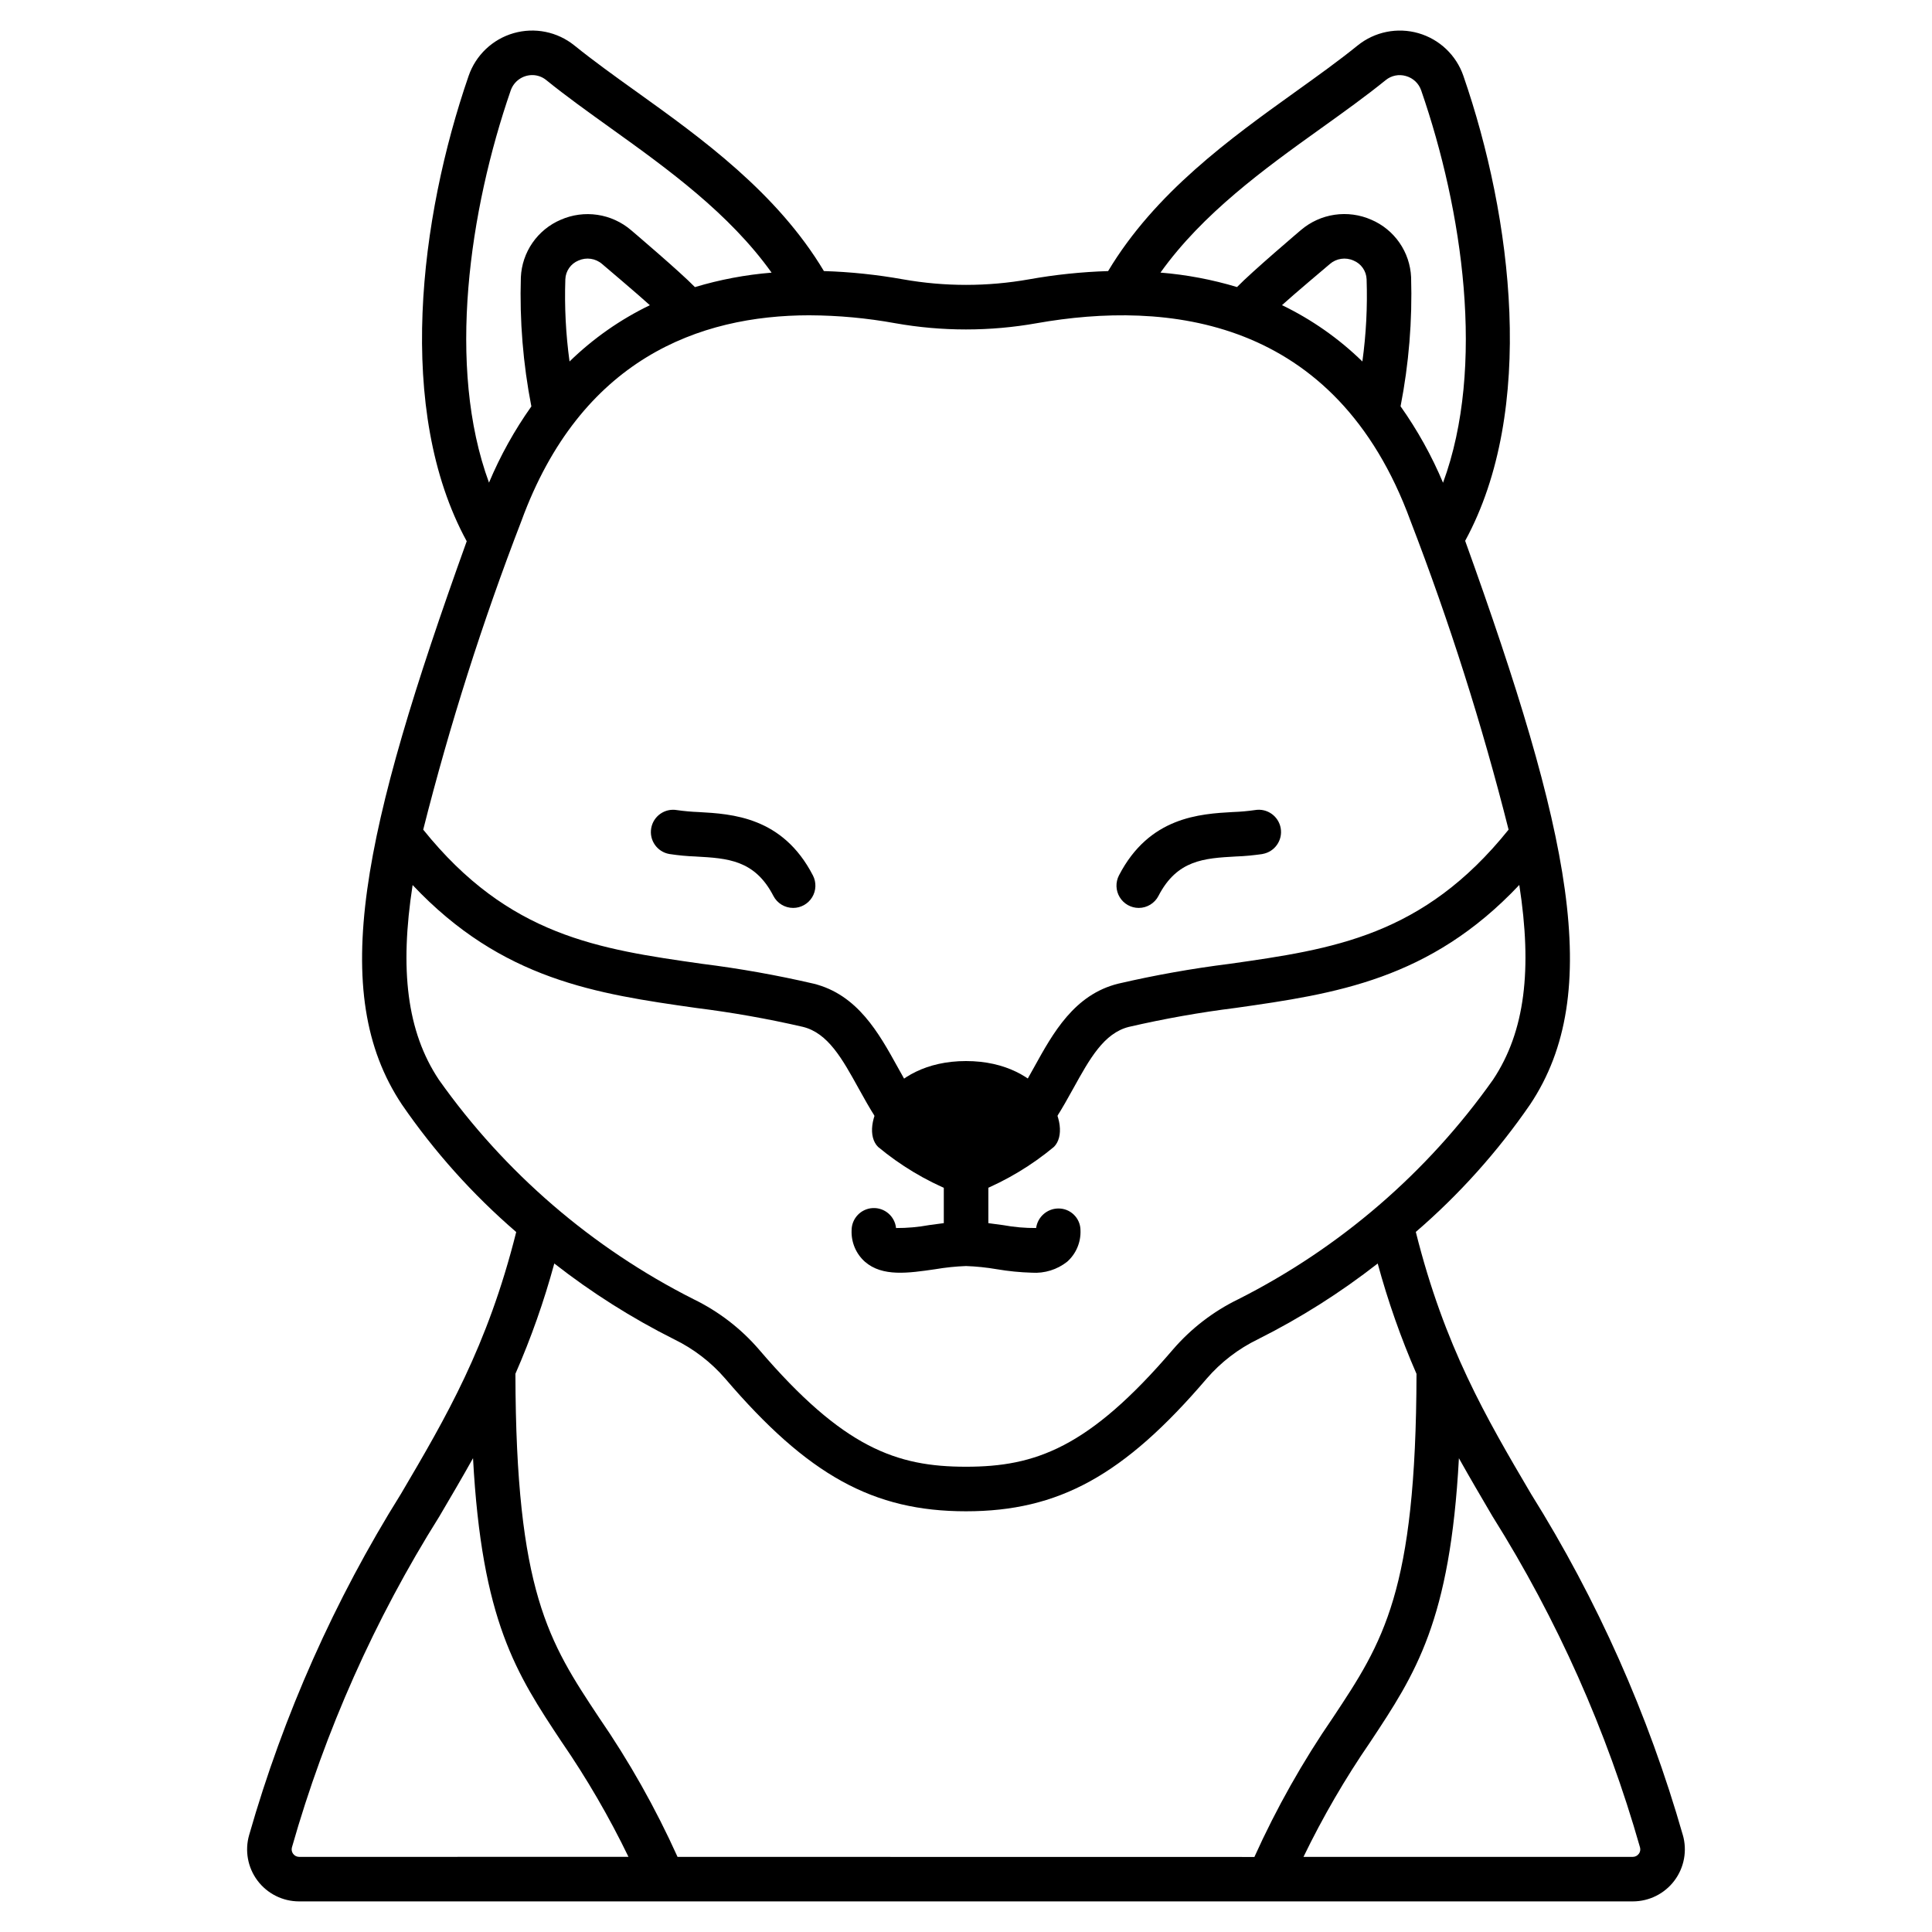 <?xml version="1.0" encoding="UTF-8"?>
<!-- Uploaded to: ICON Repo, www.svgrepo.com, Generator: ICON Repo Mixer Tools -->
<svg fill="#000000" width="800px" height="800px" version="1.1" viewBox="144 144 512 512" xmlns="http://www.w3.org/2000/svg">
 <g>
  <path d="m445.79 384.61c-2.062 0.004-3.981-1.07-5.051-2.836-1.074-1.762-1.148-3.957-0.199-5.789 8.035-15.547 21.453-16.301 30.332-16.797v0.004c1.902-0.07 3.805-0.242 5.691-0.512 3.211-0.562 6.269 1.582 6.836 4.793 0.562 3.215-1.586 6.273-4.797 6.836-2.348 0.363-4.715 0.586-7.086 0.668-8.352 0.469-15.562 0.875-20.5 10.426v0.004c-1.008 1.957-3.023 3.195-5.227 3.203z"/>
  <path d="m354.2 384.61c-2.211 0-4.238-1.23-5.25-3.195-4.938-9.551-12.148-9.957-20.496-10.426v-0.004c-2.371-0.082-4.738-0.305-7.086-0.668-3.211-0.566-5.356-3.625-4.789-6.84 0.562-3.211 3.625-5.356 6.836-4.789 1.887 0.27 3.785 0.441 5.688 0.512 8.879 0.496 22.293 1.246 30.328 16.797v-0.004c0.945 1.832 0.871 4.023-0.199 5.781-1.07 1.762-2.984 2.836-5.043 2.836z"/>
  <path d="m400 425.19c21.062 0 28.5 17.551 23.305 22.742-5.894 4.906-12.508 8.879-19.602 11.781-2.359 1.059-5.055 1.059-7.414 0-7.094-2.902-13.703-6.875-19.602-11.781-5.191-5.176 2.25-22.742 23.312-22.742z"/>
  <path d="m424.43 464.26c-2.961 0.047-5.441 2.246-5.848 5.176-2.926 0.023-5.844-0.234-8.719-0.762-1.309-0.188-2.633-0.363-3.938-0.527v-17.285c0-3.262-2.644-5.902-5.902-5.902-3.262 0-5.906 2.641-5.906 5.902v17.281c-1.324 0.164-2.648 0.34-3.957 0.527l0.004 0.004c-2.871 0.523-5.785 0.781-8.703 0.766-0.324-3.121-3.035-5.445-6.172-5.289-3.137 0.16-5.598 2.742-5.606 5.883-0.133 3.176 1.168 6.242 3.543 8.352 4.625 4.008 11.414 3.019 18.633 1.969 2.691-0.461 5.414-0.742 8.145-0.844 2.734 0.098 5.461 0.383 8.16 0.844 3.074 0.523 6.176 0.832 9.289 0.922 3.367 0.219 6.695-0.812 9.344-2.898 2.379-2.109 3.676-5.176 3.543-8.352-0.008-1.551-0.637-3.035-1.75-4.117-1.109-1.086-2.609-1.68-4.16-1.648z"/>
  <path d="m589.95 630.25c-9.113-31.848-22.648-62.262-40.211-90.352-11.945-20.297-22.914-39.02-30.535-69.422 11.512-9.918 21.699-21.281 30.309-33.801 19.75-29.656 10.461-72.422-17.23-149.35 18.871-34.637 12.527-85.613-0.465-123.2v-0.004c-1.887-5.492-6.336-9.715-11.914-11.324-5.578-1.605-11.59-0.395-16.109 3.25-4.973 4.027-10.605 8.066-16.57 12.34-17.117 12.27-37.133 26.672-49.562 47.453-7.031 0.219-14.035 0.949-20.957 2.188-11.047 1.961-22.352 1.961-33.398 0-6.926-1.238-13.934-1.973-20.965-2.191-12.426-20.773-32.43-35.18-49.543-47.441-5.984-4.281-11.598-8.32-16.586-12.352-4.519-3.644-10.531-4.856-16.113-3.25-5.578 1.605-10.023 5.832-11.914 11.324-12.988 37.625-19.41 88.68-0.504 123.32-27.66 76.883-36.934 119.6-17.191 149.25 8.609 12.527 18.797 23.895 30.309 33.816-7.625 30.41-18.605 49.105-30.555 69.406-17.562 28.094-31.098 58.508-40.211 90.355-1.211 4.164-0.395 8.656 2.211 12.125 2.606 3.465 6.688 5.504 11.027 5.5h353.45c4.332-0.004 8.414-2.043 11.016-5.512 2.602-3.465 3.426-7.953 2.219-12.117zm-95.859-452.25c6.113-4.379 11.883-8.516 17.125-12.762 1.5-1.23 3.512-1.637 5.371-1.09 1.906 0.531 3.426 1.969 4.055 3.844 10.949 31.656 17.113 73.203 5.777 103.94-3-7.144-6.777-13.934-11.254-20.254 2.199-11.266 3.137-22.742 2.793-34.215-0.148-3.277-1.215-6.449-3.086-9.145-1.871-2.699-4.465-4.812-7.481-6.098-3.055-1.34-6.422-1.793-9.719-1.305-3.297 0.484-6.387 1.895-8.922 4.059 0 0-12.988 11.02-16.926 15.098h0.004c-6.609-1.988-13.41-3.273-20.289-3.832 11.199-15.676 27.477-27.453 42.551-38.242zm10.953 61.797c-6.25-6.094-13.441-11.137-21.301-14.93 2.617-2.414 12.676-10.895 12.676-10.895h-0.004c1.734-1.504 4.184-1.863 6.277-0.926 2.035 0.828 3.391 2.773 3.473 4.965 0.25 7.281-0.125 14.566-1.121 21.785zm-225.7-71.824c0.844-2.434 3.137-4.07 5.715-4.074 1.352 0 2.66 0.469 3.703 1.324 5.242 4.246 11.02 8.383 17.133 12.766 15.074 10.805 31.371 22.57 42.586 38.266h0.004c-6.891 0.555-13.703 1.84-20.32 3.832-3.938-4.07-16.926-15.094-16.926-15.094-2.535-2.164-5.625-3.574-8.922-4.059-3.297-0.488-6.664-0.035-9.715 1.305-3.019 1.285-5.613 3.402-7.484 6.098-1.867 2.695-2.938 5.867-3.086 9.145-0.348 11.477 0.586 22.953 2.785 34.223-4.469 6.301-8.234 13.074-11.227 20.199-11.312-30.75-5.191-72.254 5.754-103.93zm36.875 56.906v0.004c-7.852 3.789-15.039 8.828-21.285 14.914-0.992-7.219-1.363-14.504-1.113-21.785 0.082-2.191 1.441-4.137 3.473-4.965 2.094-0.941 4.543-0.582 6.277 0.922 0 0 10.035 8.508 12.648 10.914zm-34.051 57.203c15.691-42.902 47.055-54.527 76.41-54.527l-0.004 0.004c7.598 0.035 15.18 0.734 22.652 2.094 12.41 2.207 25.113 2.207 37.523 0 34.242-6.059 79.203-1.883 99.066 52.43 10.297 26.715 18.973 54.023 25.977 81.781-22.664 28.211-46.48 31.664-73.965 35.566-9.91 1.242-19.75 2.992-29.48 5.25-11.652 2.883-17.293 13.086-22.266 22.09-4.922 8.895-9.227 16.562-18.105 18.062-8.879-1.5-13.188-9.168-18.105-18.066-4.973-9-10.629-19.203-22.262-22.086h-0.004c-9.73-2.258-19.57-4.008-29.48-5.25-27.484-3.902-51.301-7.356-73.969-35.566 7.019-27.758 15.703-55.066 26.012-81.781zm-21.859 148.06c-8.508-12.777-10.418-29.242-6.961-51.598 23.703 25.156 48.758 28.832 75.133 32.574 9.516 1.188 18.961 2.859 28.305 5.012 6.648 1.641 10.41 8.449 14.77 16.332 5.512 9.941 12.336 22.316 27.707 24.234l-0.004-0.004c0.488 0.031 0.977 0.031 1.465 0 15.352-1.918 22.207-14.289 27.703-24.23 4.356-7.871 8.121-14.691 14.773-16.336l-0.004 0.004c9.344-2.16 18.789-3.836 28.305-5.027 26.371-3.742 51.434-7.434 75.129-32.586 3.461 22.359 1.551 38.828-6.957 51.609-17.418 24.617-40.602 44.598-67.523 58.191-6.629 3.223-12.527 7.766-17.336 13.352-22.312 26.086-36.484 31.031-54.82 31.031s-32.508-4.945-54.82-31.027v-0.004c-4.812-5.586-10.711-10.129-17.34-13.352-26.918-13.59-50.102-33.562-67.523-58.176zm-37.043 205.95c-0.621-0.008-1.207-0.301-1.578-0.801-0.371-0.496-0.492-1.137-0.32-1.734 8.805-30.918 21.953-60.426 39.043-87.652 3.055-5.191 6.051-10.281 8.945-15.469 2.332 43.207 11.469 57.07 23.48 75.18h0.004c6.664 9.691 12.586 19.875 17.711 30.465zm100.29 0c-5.836-12.934-12.816-25.316-20.863-37-13.219-19.945-21.977-33.195-22.102-91.027 4.148-9.477 7.59-19.246 10.305-29.227 9.883 7.727 20.508 14.449 31.719 20.074 5.191 2.519 9.816 6.07 13.586 10.438 21.918 25.629 39.215 35.156 63.789 35.156 24.578 0 41.875-9.504 63.793-35.152 3.769-4.367 8.395-7.918 13.586-10.438 11.219-5.621 21.852-12.344 31.738-20.074 2.711 9.988 6.148 19.762 10.285 29.25-0.125 57.828-8.883 71.082-22.102 91.023-8.043 11.688-15.023 24.07-20.859 37zm254.72-0.789c-0.371 0.5-0.957 0.793-1.574 0.789h-87.266c5.129-10.586 11.047-20.773 17.711-30.465 12.012-18.133 21.152-31.977 23.48-75.18 2.902 5.191 5.902 10.281 8.945 15.473h0.004c17.09 27.227 30.238 56.734 39.043 87.652 0.172 0.594 0.051 1.234-0.324 1.727z"/>
 </g>
</svg>
